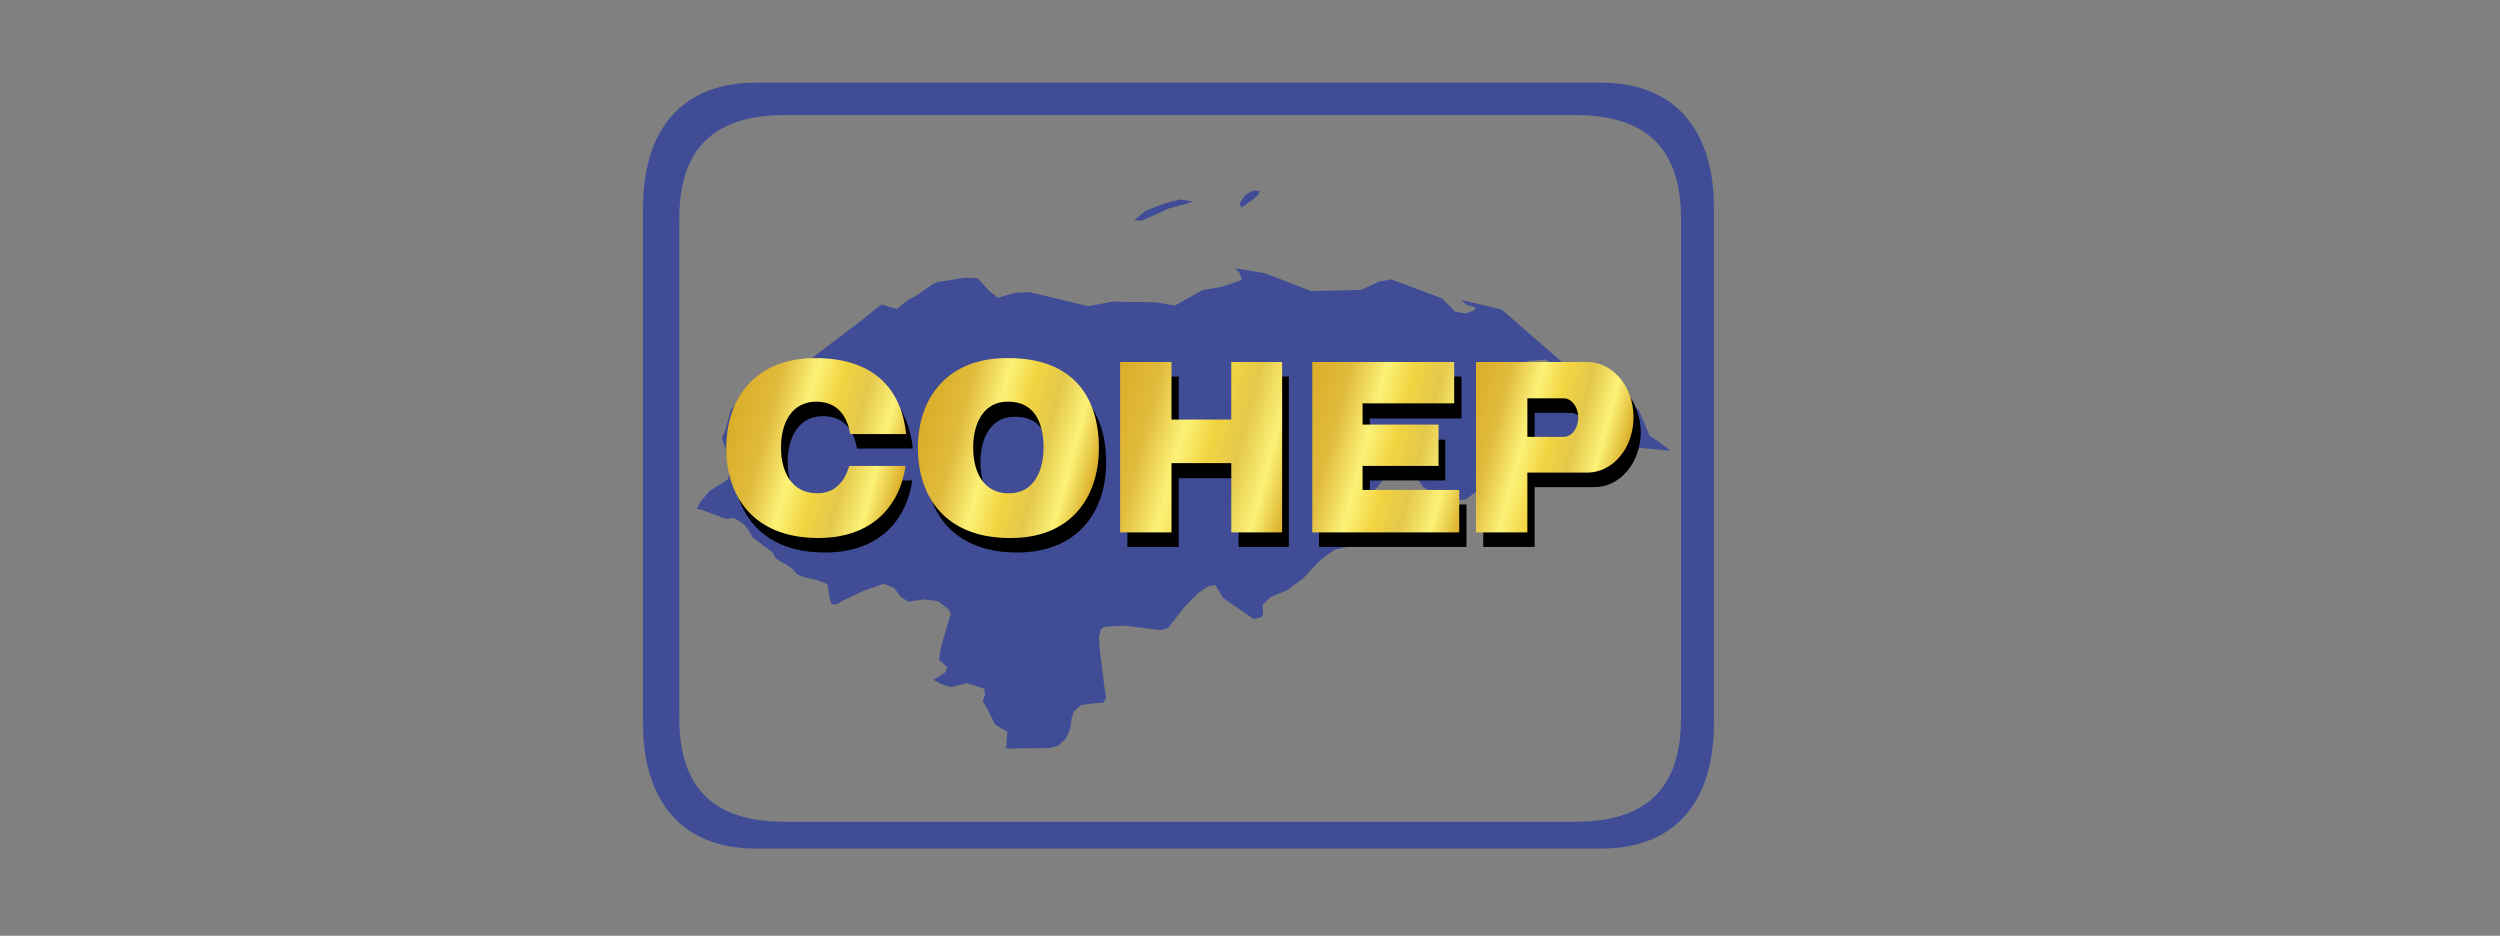 <?xml version="1.0" encoding="utf-8"?>
<!-- Generator: Adobe Illustrator 25.4.1, SVG Export Plug-In . SVG Version: 6.00 Build 0)  -->
<svg version="1.1" id="Capa_1" xmlns="http://www.w3.org/2000/svg" xmlns:xlink="http://www.w3.org/1999/xlink" x="0px" y="0px"
	 viewBox="0 0 447.5 167.5" style="enable-background:new 0 0 447.5 167.5;" xml:space="preserve">
<rect x="0" y="0" width="447.5" height="167.5" fill="#808080" stroke="none"/>
<style type="text/css">
	.st0{fill:#404D96;}
	.st1{fill:url(#SVGID_1_);}
	.st2{fill:url(#SVGID_00000055684841884672904100000015151101682535067307_);}
	.st3{fill:url(#SVGID_00000051351947649225237220000004310539968470844586_);}
	.st4{fill:url(#SVGID_00000148649664092050788470000012689105112635768753_);}
	.st5{fill:url(#SVGID_00000116914012738815056820000015605544943967716481_);}
</style>
<g>
	<g>
		<path class="st0" d="M226.4,48.9l8.3,3.2l8.9-0.2l3.3-1.5l2.1-0.4l9.1,3.4l2.4,2.4l1.8,0.3l1.5-0.5l0.4-0.5l-1.8-0.6l-0.8-0.8
			l7.2,1.7L282.1,67l0.3,0.9l-5.7-3.5l-3.1,0.2l-0.8,0.5l0.1,1.8l0.3,0.8l1.3,0.2l1-0.5l2.3,0.7l1.6,1.3l1.8,1.9l1.1,2l1.3,0.1
			l1.3-1.2l2.3,0l1.5,1.4l1,0l-1.4-2.1l-3.5-2.1l0.8-0.1l7.7,4l2,4.7l1.8,1.2l1.9,1.5l-7.2-0.7l-3.4,0.8l-1.6,1.9l-1.3,0.9l-1.1-0.3
			l-2.2,0.7l-3.3,1.6l-3,0.6l-2.6-0.6l-0.8,0.4l-0.2,0.6l-0.4,0.5l-1.1,0.3l-1.2-0.2l-1.2-0.7l-0.7,0.3l-0.1,1.2l-0.7,0.3l-1.3-0.6
			l-1.5,0.4l-1.7,1.3l-2.4,0.2l-3-0.9l-2.3-1.6l-1.5-2.3l-2-0.6l-3.5,1.5l-1.5,1.9l-0.4,1.1l0.3,1.1l-0.7,0.7l-1.6,0.3l-1.3,1.2
			l-0.9,2.2l-0.2,1.7l0.5,1.2l-0.8,0.8l-2.2,0.5l-2.6,1.9l-3,3.2l-3,2.2l-2.9,1.2l-1.4,1.4l0.1,1.6l-0.2,0.5l-0.6,0.2l-0.9,0.2
			l-5.4-3.7l-1.5-2.4l-1.3,0.3l-1.8,1.2l-2.5,2.6l-2.8,3.6l-1.3,0.4l-6.5-0.8l-3.5,0.2l-0.7,0.4l-0.4,1.4l0.1,1.8l0.8,6.5l0.4,2.7
			l-0.5,0.8l-1.7,0.1l-2.3,0.3l-1.3,1.2l-0.4,1.3l-0.2,1.7l-0.8,1.8l-1.4,1.3l-1.5,0.4l-7.8,0.1l0.2-3l-2.2-1.3l-1.2-2.5l-1-1.7
			l0.4-1l-0.1-1.2l-3.1-1l-3,0.7l-1.7-0.6l-1.3-0.7l2.2-1.4l0.2-0.9l-0.7-0.7l-0.7-0.5l0.2-1.7l0.5-2l1.4-4.6l-0.4-0.8l-1.9-1.5
			l-2.5-0.3l-2.8,0.4l-1.3-0.8l-1.2-1.6l-1.9-0.8l-3.5,1.2l-3.8,1.8l-1.2,0.7l-0.9-0.1l-0.4-1.5l-0.2-1.7l-0.2-0.4l-1.9-0.7
			l-2.3-0.5l-1.1-0.5l-1.1-1.2l-2.7-1.6l-0.6-1.1l-3.6-2.7l-0.7-1.3l-0.8-1l-1.8-1.2l-1.4,0.2l-4.6-1.7l-0.7-0.1l0.7-1.3l1.6-1.9
			l3.3-2.1l0.4-1.8l-0.7-3.4l-0.8-2.2l0.5-1l1.1-4l0.8-0.9l4.7-1.9l0.4-0.3l3.8-2.7l4.2-3l4.3-3.3l4.9-3.7l2.7-2.2l1.2-0.9l2.7,0.8
			l2.2-1.7l1.2-0.6l3-2.1l0.9-0.4l4.9-0.8l2.3,0.1L177,52l1.6,1.3l3.1-0.9l2.6-0.1l10.5,2.5l4.3-0.8l7.7,0.1l3.5,0.6l5-2.8l3.2-0.5
			l3.8-1.3l-0.5-1.4l-0.8-0.7L226.4,48.9z M209,37.4l-4.6,2.1l-1.4-0.1l2.1-1.7l3.4-1.3l2.8-0.7l2.3,0.4L209,37.4z M224.4,35.6
			l-2.2,1.6l-0.3-0.8l1-1.5l1.4-0.8l1.2,0.1l-0.3,0.7L224.4,35.6z"/>
		<g>
			<polygon points="221.7,77.7 211,77.7 211,67.4 201.8,67.4 201.8,97.9 211,97.9 211,85.6 221.7,85.6 221.7,97.9 230.7,97.9 
				230.7,67.4 221.7,67.4 			"/>
			<polygon points="245.2,86 258.7,86 258.7,78.7 245.2,78.7 245.2,74.9 261.6,74.9 261.6,67.4 236.1,67.4 236.1,97.9 262.5,97.9 
				262.5,90.3 245.2,90.3 			"/>
			<path d="M285.4,67.4L285.4,67.4h-19.9v30.5h9.2V87.2h10.7v0c4.6,0,8.3-4.4,8.3-9.9C293.6,71.8,289.9,67.4,285.4,67.4z
				 M281.2,80.8L281.2,80.8l-6.5,0v-6.9h6.5v0c1.4,0,2.6,1.5,2.6,3.5C283.8,79.3,282.6,80.8,281.2,80.8z"/>
			<path d="M181.8,66.7c-11-0.1-16.2,7.2-16.2,16.1c0,8.9,5.1,16,16.2,16.1c11,0.1,16.2-7.2,16.2-16.1C198,74,193.6,66.8,181.8,66.7
				z M181.8,91c-4.3-0.1-6.3-3.7-6.3-8.2c0-4.6,2-8.3,6.3-8.2c4.6,0,6.3,3.7,6.3,8.2C188.1,87.3,186.1,91.1,181.8,91z"/>
			<path d="M147.3,74.5c3.7,0,5.5,2.4,6.1,5.8h10c-0.8-7.7-5.4-13.5-16-13.6c-11-0.1-16.2,7.2-16.2,16.1c0,8.9,5.1,16,16.2,16.1
				c9.7,0.1,14.8-5.5,15.9-12.9h-10.1c-0.8,2.9-2.7,5-5.9,4.9c-4.3-0.1-6.3-3.7-6.3-8.2C141,78.2,143,74.5,147.3,74.5z"/>
		</g>
		<g>
			<linearGradient id="SVGID_1_" gradientUnits="userSpaceOnUse" x1="164.808" y1="75.963" x2="196.361" y2="84.417">
				<stop  offset="0" style="stop-color:#DAAD27"/>
				<stop  offset="0.209" style="stop-color:#E1BB3D"/>
				<stop  offset="0.393" style="stop-color:#FCF278"/>
				<stop  offset="0.54" style="stop-color:#F2D441"/>
				<stop  offset="0.687" style="stop-color:#E4C84B"/>
				<stop  offset="0.847" style="stop-color:#FCF278"/>
				<stop  offset="1" style="stop-color:#DAAD27"/>
			</linearGradient>
			<path class="st1" d="M196.7,80.2c0-8.9-4.4-16.1-16.2-16.1c-11-0.1-16.2,7.2-16.2,16.1c0,8.9,5.1,16,16.2,16.1
				C191.6,96.5,196.7,89.1,196.7,80.2z M174.2,80.1c0-4.5,2-8.3,6.3-8.2c4.6,0,6.3,3.7,6.3,8.2c0,4.5-2,8.3-6.3,8.2
				C176.2,88.3,174.2,84.7,174.2,80.1z"/>
			
				<linearGradient id="SVGID_00000023975795816097579980000016719940182890337690_" gradientUnits="userSpaceOnUse" x1="197.676" y1="75.392" x2="232.306" y2="84.671">
				<stop  offset="0" style="stop-color:#DAAD27"/>
				<stop  offset="0.209" style="stop-color:#E1BB3D"/>
				<stop  offset="0.393" style="stop-color:#FCF278"/>
				<stop  offset="0.54" style="stop-color:#F2D441"/>
				<stop  offset="0.687" style="stop-color:#E4C84B"/>
				<stop  offset="0.847" style="stop-color:#FCF278"/>
				<stop  offset="1" style="stop-color:#DAAD27"/>
			</linearGradient>
			<polygon style="fill:url(#SVGID_00000023975795816097579980000016719940182890337690_);" points="200.5,64.8 200.5,95.3 
				209.7,95.3 209.7,82.9 220.4,82.9 220.4,95.3 229.5,95.3 229.5,64.8 220.4,64.8 220.4,75.1 209.7,75.1 209.7,64.8 			"/>
			
				<linearGradient id="SVGID_00000059993324973796203830000013243485210468266903_" gradientUnits="userSpaceOnUse" x1="130.371" y1="75.963" x2="161.92" y2="84.417">
				<stop  offset="0" style="stop-color:#DAAD27"/>
				<stop  offset="0.209" style="stop-color:#E1BB3D"/>
				<stop  offset="0.393" style="stop-color:#FCF278"/>
				<stop  offset="0.54" style="stop-color:#F2D441"/>
				<stop  offset="0.687" style="stop-color:#E4C84B"/>
				<stop  offset="0.847" style="stop-color:#FCF278"/>
				<stop  offset="1" style="stop-color:#DAAD27"/>
			</linearGradient>
			<path style="fill:url(#SVGID_00000059993324973796203830000013243485210468266903_);" d="M146.1,71.9c3.7,0,5.5,2.4,6.1,5.8h10
				c-0.8-7.7-5.4-13.5-16-13.6c-11-0.1-16.2,7.2-16.2,16.1c0,8.9,5.1,16,16.2,16.1c9.7,0.1,14.8-5.5,15.9-12.9H152
				c-0.8,2.9-2.7,5-5.9,4.9c-4.3-0.1-6.3-3.7-6.3-8.2C139.8,75.6,141.8,71.9,146.1,71.9z"/>
			
				<linearGradient id="SVGID_00000021797492532869208140000017683858670425232000_" gradientUnits="userSpaceOnUse" x1="231.913" y1="75.831" x2="264.144" y2="84.467">
				<stop  offset="0" style="stop-color:#DAAD27"/>
				<stop  offset="0.209" style="stop-color:#E1BB3D"/>
				<stop  offset="0.393" style="stop-color:#FCF278"/>
				<stop  offset="0.54" style="stop-color:#F2D441"/>
				<stop  offset="0.687" style="stop-color:#E4C84B"/>
				<stop  offset="0.847" style="stop-color:#FCF278"/>
				<stop  offset="1" style="stop-color:#DAAD27"/>
			</linearGradient>
			<polygon style="fill:url(#SVGID_00000021797492532869208140000017683858670425232000_);" points="260.3,72.2 260.3,64.8 
				234.9,64.8 234.9,95.3 261.2,95.3 261.2,87.7 243.9,87.7 243.9,83.4 257.5,83.4 257.5,76 243.9,76 243.9,72.2 			"/>
			
				<linearGradient id="SVGID_00000090263264510714894450000004656918014284039353_" gradientUnits="userSpaceOnUse" x1="261.106" y1="76.41" x2="290.241" y2="84.217">
				<stop  offset="0" style="stop-color:#DAAD27"/>
				<stop  offset="0.209" style="stop-color:#E1BB3D"/>
				<stop  offset="0.393" style="stop-color:#FCF278"/>
				<stop  offset="0.54" style="stop-color:#F2D441"/>
				<stop  offset="0.687" style="stop-color:#E4C84B"/>
				<stop  offset="0.847" style="stop-color:#FCF278"/>
				<stop  offset="1" style="stop-color:#DAAD27"/>
			</linearGradient>
			<path style="fill:url(#SVGID_00000090263264510714894450000004656918014284039353_);" d="M264.2,64.8v30.5h9.2V84.6h10.7v0
				c4.6,0,8.3-4.4,8.3-9.9c0-5.5-3.7-9.9-8.3-9.9v0H264.2z M279.9,78.2L279.9,78.2l-6.5,0v-6.9h6.5v0c1.4,0,2.6,1.5,2.6,3.5
				C282.5,76.7,281.3,78.2,279.9,78.2z"/>
		</g>
		<path class="st0" d="M286.6,14.8H135.3c-13.6,0-20.2,8.8-20.2,22.4v92.3c0,13.6,6.7,22.4,20.2,22.4h151.3
			c13.6,0,20.2-8.8,20.2-22.4V37.2C306.8,23.6,300.1,14.8,286.6,14.8z M300.9,128.6c0,12.5-6.2,18.5-18.9,18.5H140.5
			c-12.7,0-18.9-6-18.9-18.5V39.1c0-12.5,6.2-18.5,18.9-18.5H282c12.7,0,18.9,6,18.9,18.5V128.6z"/>
	</g>
</g>
</svg>
